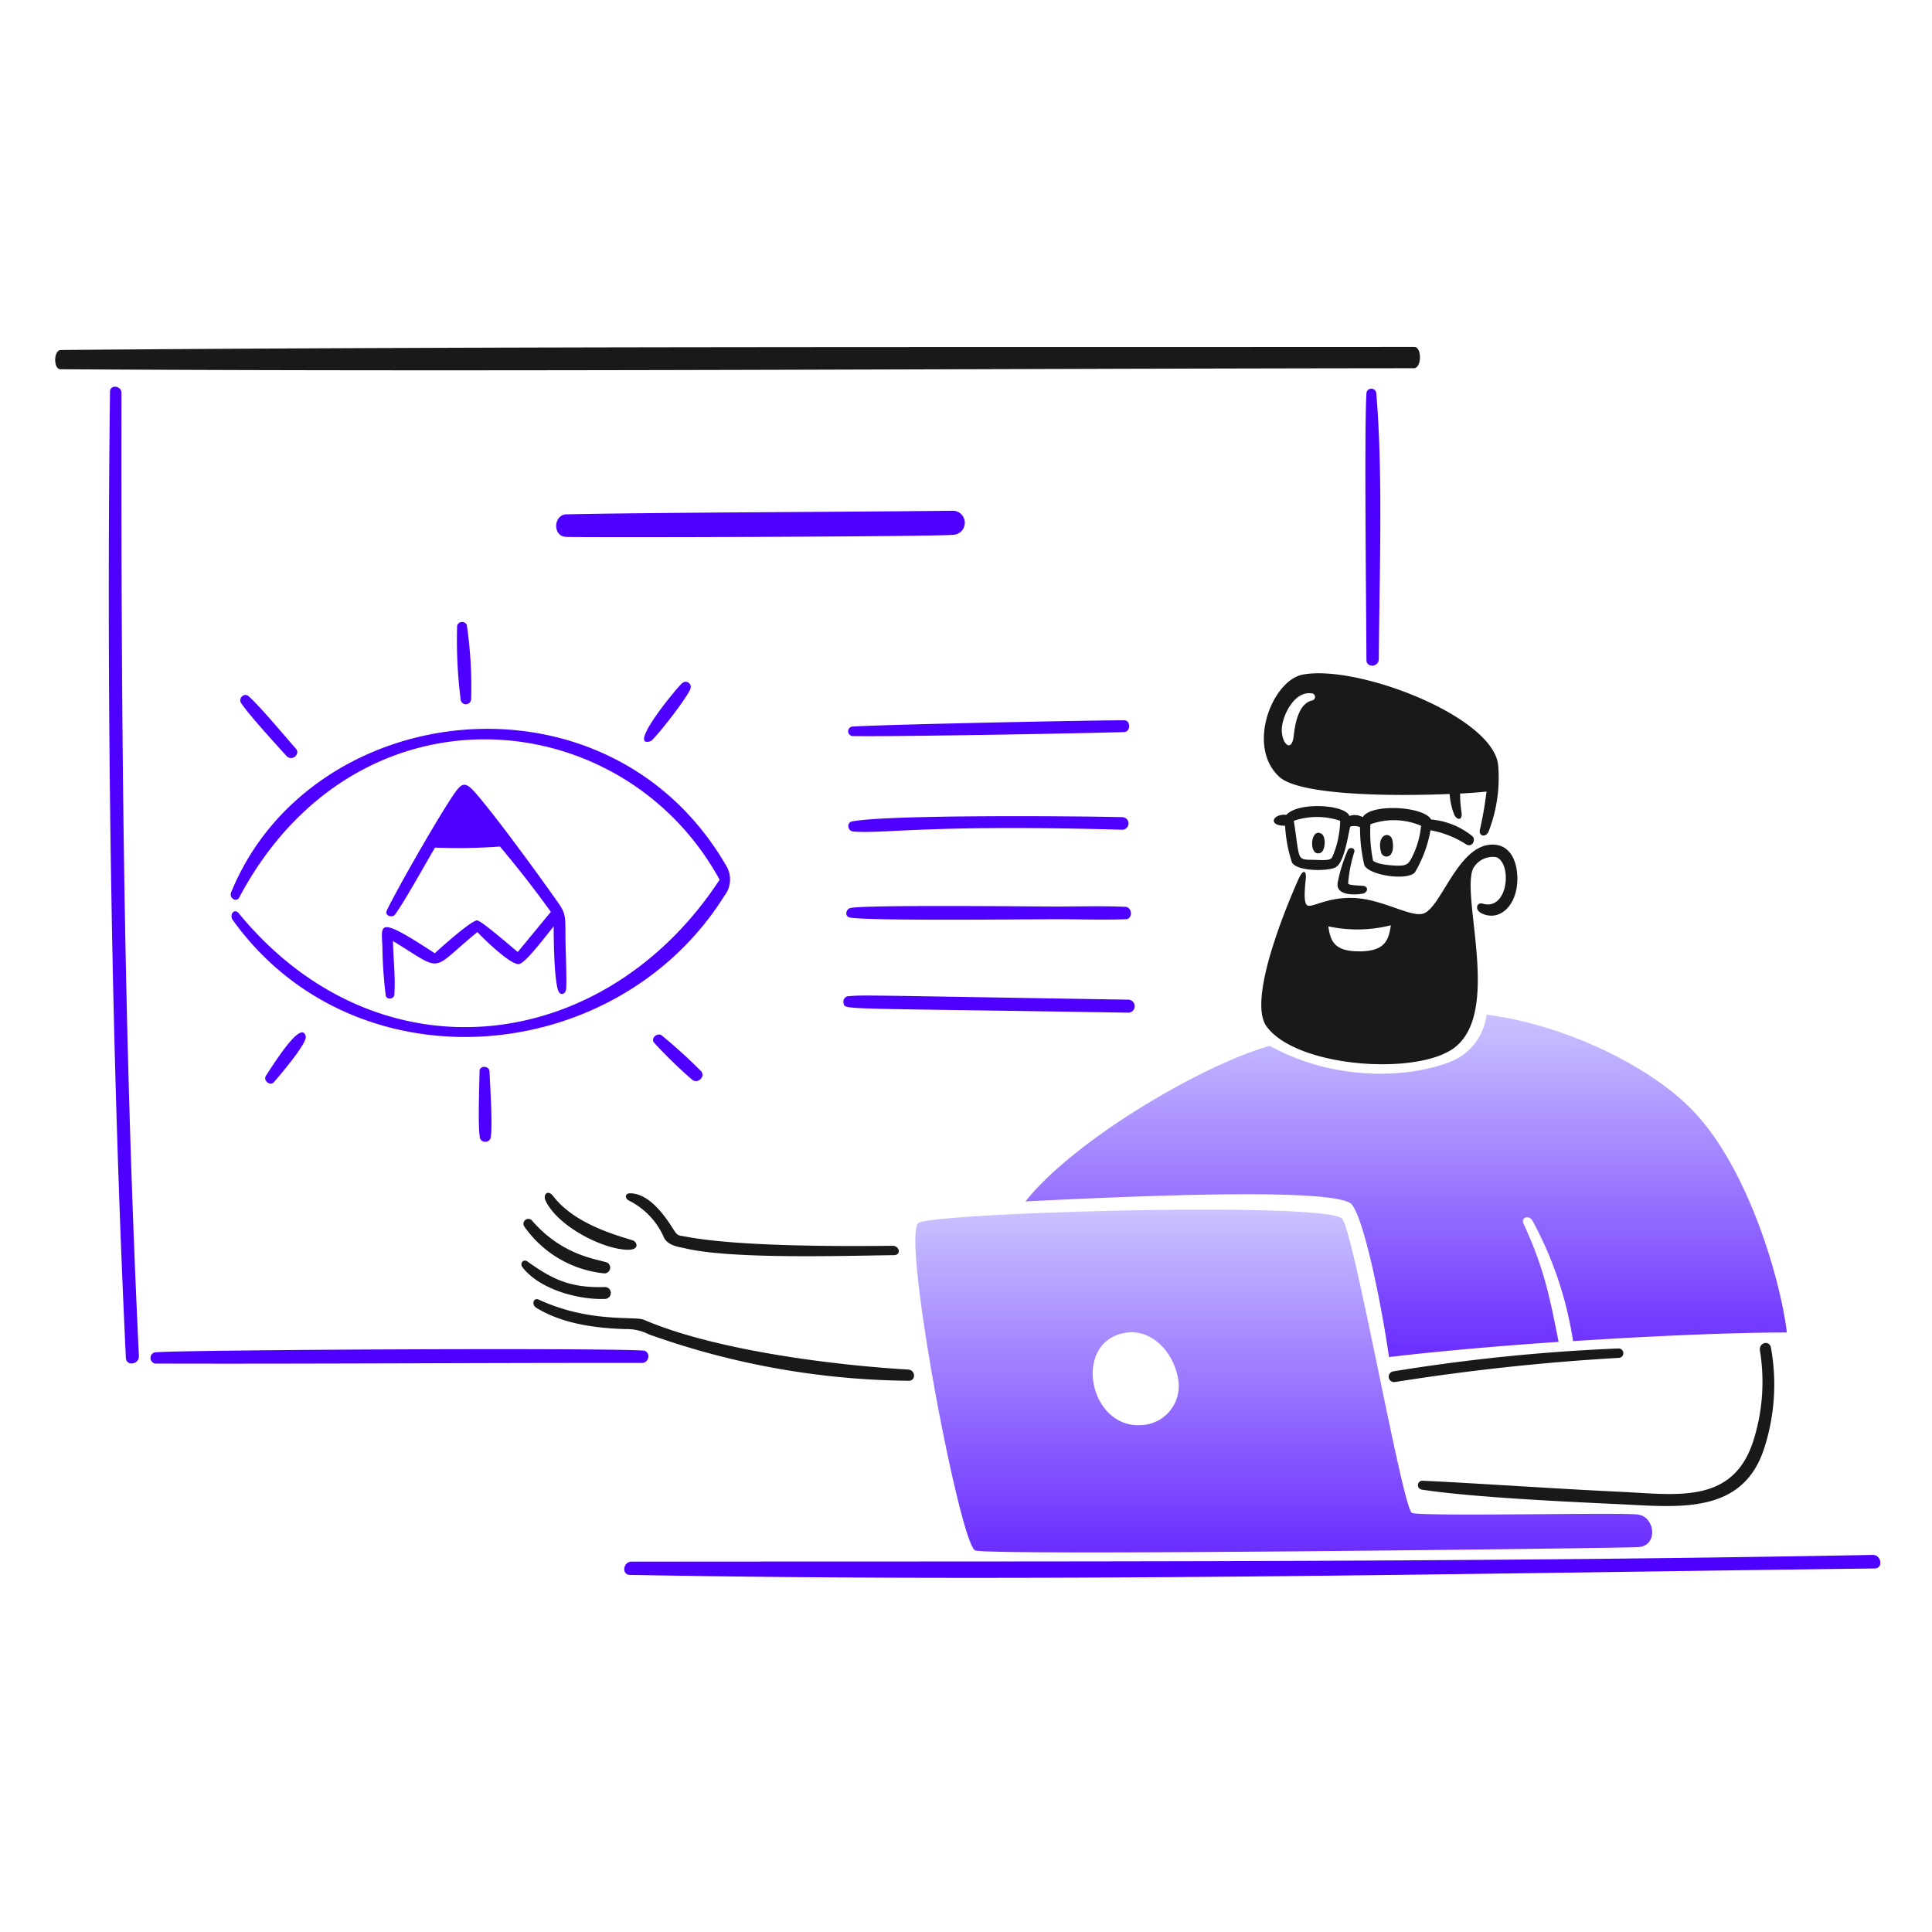 <svg xmlns="http://www.w3.org/2000/svg" width="680" height="680" fill="none"><path fill="url(#a)" d="M360.942 422.863c55.324-2.807 106.01-4.078 114.184.503 4.208 2.367 10.756 33.475 13.767 54.277 16.992-2.027 38.345-3.895 59.682-5.348-3.166-16.006-5.123-26.034-12.311-41.5-1.091-2.343 1.894-3.29 3.108-1.15a128.643 128.643 0 0 1 14.289 42.385c28.887-1.898 57.385-3.042 75.246-3.042-2.027-17.481-13.264-57.763-33.404-78.418-15.525-15.921-45.644-30.091-72.3-33.445a20.24 20.24 0 0 1-12.916 16.651c-14.24 5.596-40.235 7.067-63.421-5.67-24.463 6.978-69.293 33.601-85.924 54.757z"/><path fill="#4D00FF" d="M659.145 547.281c-145.869 2.742-291.08 2.199-436.872 2.367-2.948 0-3.614 4.605-.564 4.662 145.464 2.685 292.662-.476 438.103-2.26 3.108-.027 2.424-4.827-.667-4.769zM299.984 259.066c14.975.281 87.956-1.078 95.715-1.413 2.339-.101 2.279-4.138 0-4.138-10.417 0-78.951 1.322-95.715 2.201a1.694 1.694 0 0 0-1.464 1.675 1.688 1.688 0 0 0 1.464 1.675zm-59.773-18.693c-1.089.568-19.918 23.2-11.242 20.509 1.23-.382 13.524-15.958 14.129-18.751a1.798 1.798 0 0 0-2.887-1.758zm-41.028-51.416c6.056.284 129.36-.024 136.711-.747a4.251 4.251 0 0 0-.261-8.453c-34.314.426-105.648.602-136.257 1.271-4.591.105-4.977 7.712-.193 7.929zm172.599 130.116c-7.935 0-68.271-.676-72.544.545-1.454.419-2.029 2.772-.284 3.269 4.557 1.309 64.578.646 72.865.646 8.287 0 16.331.298 24.446 0 2.481-.091 2.298-4.25-.163-4.358-8.074-.359-16.229-.102-24.32-.102zm-73.495 31.59a2.028 2.028 0 0 0-1.373 2.502c.696 2.367-2.431 1.556 100.398 3.27a2.304 2.304 0 0 0 0-4.582c-98.647-1.592-92.524-1.694-99.025-1.19zm96.827-58.618a2.216 2.216 0 0 0 2.072-2.146 2.225 2.225 0 0 0-1.933-2.273c-14.674-.405-82.958-.973-95.347 1.495-2.028.402-1.575 3.357.362 3.53 10.478.943 26.498-2.577 94.846-.606zm90.185-60.068c.181-29.124 1.537-65.457-.909-93.716a1.725 1.725 0 0 0-.623-1.079 1.734 1.734 0 0 0-2.323.122c-.304.304-.485.71-.507 1.139-.795 13.558-.045 76.554 0 93.859.008 2.843 4.345 2.522 4.362-.325zM230.144 366.91c4.19 4.589 8.645 8.93 13.342 12.999 2.029 1.911 5.153-1.136 3.111-3.042a180.873 180.873 0 0 0-13.788-12.511c-1.464-.936-3.794.981-2.665 2.554zM42.756 138.261c0-2.543-4.003-3.006-4.037-.403-1.332 107.708.446 232.987 5.592 340.138.142 2.967 4.734 2.239 4.581-.706-5.436-113.346-6.292-225.591-6.136-339.029zm50.861 240.336c-1.136 1.691 1.498 3.841 2.826 2.262 1.715-2.029 11.655-13.547 11.158-16.026-1.369-6.566-12.043 10.894-13.984 13.764zm74.381-54.637c-1.734-.322-12.737 9.443-14.958 11.563-20.77-13.582-18.704-10.238-18.447-2.029.078 5.616.469 11.222 1.17 16.794.253 1.761 2.931 1.454 3.043-.26.422-6.279-.386-12.537-.487-18.813 18.288 11.158 12.635 10.82 29.713-3.171 2.028 2.241 11.688 11.641 14.613 11.286 2.367-.294 10.335-11.002 12.232-13.284 0 4.845.156 18.674 1.593 22.589.744 2.028 2.705 1.311 2.806-.707.251-4.301-.27-14.495-.26-19.458 0-5.653-.017-7.101-2.384-10.482-5.139-7.343-18.156-25.334-26.098-35.099-6.996-8.604-7.304-8.79-12.213-1.19-7.563 11.73-20.259 34.487-22.2 38.815-.821 1.822 1.988 2.681 2.965 1.332 3.253-4.493 10.617-17.703 14.008-23.515 7.624.304 15.26.175 22.87-.385a394.958 394.958 0 0 1 17.919 22.991l-11.644 14.129c-1.586-1.257-12.486-10.782-14.241-11.106zm58.252 151.373c-18.167-1.015-166.1-.22-171.87.676a2.025 2.025 0 0 0-1.05.786 2.025 2.025 0 0 0 .14 2.473c.292.34.69.574 1.13.662 55.932.159 115.294-.287 171.325-.225 2.725 0 3.192-4.204.325-4.372zM100.746 265.988c2.002 2.235 5.071-.565 3.408-2.462-4.037-4.581-12.686-14.985-16.672-18.488-1.579-1.389-3.72.785-2.603 2.441 2.867 4.278 11.914 14.1 15.867 18.509zm65.083-19.891a149.686 149.686 0 0 0-1.552-26.241 1.86 1.86 0 0 0-3.382.338 165.176 165.176 0 0 0 1.272 26.237c.102.437.358.821.721 1.084a1.852 1.852 0 0 0 2.427-.223c.31-.323.492-.748.514-1.195zm2.956 130.905c0 2.806-.747 21.435.261 23.88a2.023 2.023 0 0 0 1.756 1.014 2.027 2.027 0 0 0 1.757-1.014c1.051-2.684-.142-20.185-.281-23.88-.182-1.978-3.493-2.019-3.493 0z"/><path fill="#4D00FF" d="M84.192 315.886c41.063-77.227 134.664-69.113 169.087-6.259-40.668 62.066-120.339 71.463-169.273 11.787-1.529-1.86-3.419.517-2.03 2.464 43.022 59.846 134.943 52.035 172.899-8.452a9.41 9.41 0 0 0 .585-10.978c-41.74-71.483-146.276-58.625-174.095 9.608-.829 2.029 1.836 3.696 2.827 1.83z"/><path fill="#191919" d="M458.475 237.448c-10.576 2.029-19.906 25.131-8.236 35.947 7.14 6.624 40.045 6.905 59.991 6.056a23.477 23.477 0 0 0 1.549 7.124c.795 2.029 3.175 2.671 2.584-.987a37.526 37.526 0 0 1-.442-6.299c3.1-.135 6.195-.36 9.282-.677a128.824 128.824 0 0 1-2.319 13.403c-.556 2.424 2.164 2.877 3.087.565a52.167 52.167 0 0 0 3.351-22.992c-1.205-17.233-49.529-35.853-68.847-32.14zm3.329 9.101c-4.866 1.113-6.014 8.504-6.46 12.456-.76 6.763-5.069 2.029-4.036-3.918.79-4.484 4.623-11.787 10.213-11.06a1.268 1.268 0 0 1 1.329 1.128 1.275 1.275 0 0 1-1.046 1.394z"/><path fill="#191919" d="M498.016 307.024a44.284 44.284 0 0 0 5.471-14.796 34.535 34.535 0 0 1 12.735 5.072c2.3.99 3.17-2.029 2.026-2.965a26.629 26.629 0 0 0-14.553-5.894c-2.46-4.662-21.173-5.748-24.061-.828a5.734 5.734 0 0 0-4.68-.423c-1.471-4.037-18.065-5.048-22.202-.385-4.764-.524-6.743 3.874-.446 3.834a49.916 49.916 0 0 0 2.402 12.848c1.629 3.334 13.348 3.283 15.684 1.596 2.773-2.005 4.036-10.759 4.822-14.129a4.909 4.909 0 0 1 3.475.202c-.026 4.52.49 9.026 1.532 13.423 1.793 3.564 15.194 5.515 17.795 2.445zm-28.904-5.816c-.552 1.329-1.051 1.647-5.493 1.471-7.507-.294-5.935 1.332-8.231-13.785a25.364 25.364 0 0 1 16.307 0 33.442 33.442 0 0 1-2.583 12.314zm14.125 1.532a49.506 49.506 0 0 1-.887-12.635 24.441 24.441 0 0 1 17.825.544 31.004 31.004 0 0 1-2.525 9.629c-1.921 4.203-2.239 4.754-8.293 4.261-2.91-.237-5.709-.887-6.12-1.799z"/><path fill="#191919" d="M486.107 300.039c.632 2.279 5.069 2.546 4.036-4.037-.592-3.747-5.873-2.57-4.036 4.037z"/><path fill="#191919" d="M524.457 297.313c-11.587.971-17.305 22.19-23.456 24.222-4.301 1.424-13.949-4.764-23.694-5.43-9.75-.666-15.3 3.452-17.119 2.584-1.819-.869-.565-8.477-.565-10.252 0-1.775-.967-2.745-2.685 1.17s-18.467 41.499-11.18 51.612c10.412 14.45 52.907 17.51 66.101 7.57 16.541-12.462 2.464-52.488 6.539-62.915a7.874 7.874 0 0 1 8.337-4.159c5.573 2.414 4.04 18.934-4.861 16.348-2.239-.646-2.747 2.167-.68 3.252 6.049 3.182 11.988-1.778 12.778-10.092.592-6.296-1.545-14.576-9.515-13.91zm-46.126 37.53c-8.394 0-10.089-3.33-10.796-8.791a48.456 48.456 0 0 0 22.003-.382c-.768 4.991-1.832 9.187-11.207 9.187v-.014z"/><path fill="#191919" d="M474.318 299.372a54.493 54.493 0 0 0-3.475 11.158c-.835 4.547 5.214 4.561 8.623 4.037 2.027-.311 2.402-2.624.181-2.786-1.633-.122-4.844-.203-5.148-.767a47.984 47.984 0 0 1 2.159-11.101c.472-1.487-1.7-2.069-2.34-.541zm-9.604.822c1.881-.717 2.031-5.778.424-6.722-4.054-2.407-4.619 8.304-.424 6.722zm33.077-178.082c-156.368.122-322.366-.24-476.353 1.072-2.624.02-2.685 6.762-.162 6.779 155.884.977 320.065-.24 476.352-.361 2.808-.004 2.87-7.49.163-7.49zM319.643 482.041c-26.71-1.59-68.085-6.814-93.01-17.517-3.205-1.378-19.039 1.206-37.016-7.1-1.88-.866-2.627 1.784-.869 2.865 9.187 5.661 20.79 7.171 31.387 7.511 2.848-.075 5.67.557 8.216 1.837a278.664 278.664 0 0 0 91.495 16.347c2.563.04 2.482-3.78-.203-3.943zm303.679-7.666c-.521-2.848-4.359-1.845-3.882.985a68.543 68.543 0 0 1-1.916 30.432c-6.902 24.047-27.205 20.188-47.534 19.252-21.336-.98-50.717-3.025-69.148-3.872a1.59 1.59 0 0 0-1.148.295c-.331.248-.552.61-.618 1.016-.062.406.035.821.269 1.157.239.336.596.565.998.64 17.733 2.817 55.614 4.486 70.376 5.184 20.183.963 42.703 3.652 50.218-19.715a72.827 72.827 0 0 0 2.385-35.374zm-132.313 12.05a788.392 788.392 0 0 1 78.844-8.5 1.652 1.652 0 0 0 1.104-.561c.278-.326.424-.746.402-1.17a1.632 1.632 0 0 0-.517-1.126 1.645 1.645 0 0 0-1.152-.455 661.54 661.54 0 0 0-79.348 8.072 1.915 1.915 0 0 0-1.223.79 1.875 1.875 0 0 0-.305 1.418 1.898 1.898 0 0 0 2.203 1.532h-.008zm-278.1-29.248c.282 0 .559-.062.818-.173a2.074 2.074 0 0 0 1.127-1.187 2.078 2.078 0 0 0-.071-1.634 2.094 2.094 0 0 0-2.056-1.184c-12.551.402-18.884-3.161-27.167-9.047-1.312-.927-2.705.711-1.691 2.031 5.897 7.794 19.655 11.56 29.04 11.194zm20.878-21.402c1.528 2.651 4.733 3.009 7.587 3.655 16.854 3.833 55.423 2.552 73.311 2.345 2.543-.031 2.029-3.319-.584-3.295-13.061.132-52.481.503-72.041-3.108-3.611-.676-3.425-.141-5.268-3.042-3.482-5.498-8.675-12.223-14.974-12.334-1.88-.034-2.029 1.778-.426 2.583a26.276 26.276 0 0 1 12.395 13.196zm-11.157.75c-8.73-2.562-21.067-6.674-27.853-15.441-2.029-2.63-3.753-.585-2.746 1.535 4.227 8.899 19.698 16.906 28.58 17.244 4.913.206 3.547-2.891 2.019-3.338zm-35.356-6.9a1.718 1.718 0 0 0-2.765 2.028 39.068 39.068 0 0 0 12.268 11.349 39.071 39.071 0 0 0 15.889 5.18 2.025 2.025 0 0 0 1.984-2.698 2.01 2.01 0 0 0-.794-1.02c-2.965-1.276-15.569-2.098-26.582-14.839z"/><path fill="url(#b)" d="M576.512 533.067c-6.054-.786-76.297.768-79.547-.561-3.254-1.333-20.078-97.15-24.471-103.445-4.398-6.296-142.849-2.303-149.145 1.332-6.295 3.634 14.495 113.082 19.881 115.294 4.805 1.974 226.067-.768 233.295-1.148 7.228-.384 6.045-10.682-.013-11.472zM402.077 501.58c-18.889 1.572-24.81-29.413-5.933-32.495 8.96-1.461 16.854 6.482 18.528 16.267a13.793 13.793 0 0 1-7.068 14.638 13.781 13.781 0 0 1-5.527 1.59z"/><defs><linearGradient id="a" x1="494.925" x2="494.925" y1="357.125" y2="513.841" gradientUnits="userSpaceOnUse"><stop stop-color="#CBC2FF"/><stop offset="1" stop-color="#4D00FF"/></linearGradient><linearGradient id="b" x1="451.842" x2="451.842" y1="425.756" y2="582.628" gradientUnits="userSpaceOnUse"><stop stop-color="#CBC2FF"/><stop offset="1" stop-color="#4D00FF"/></linearGradient></defs></svg>